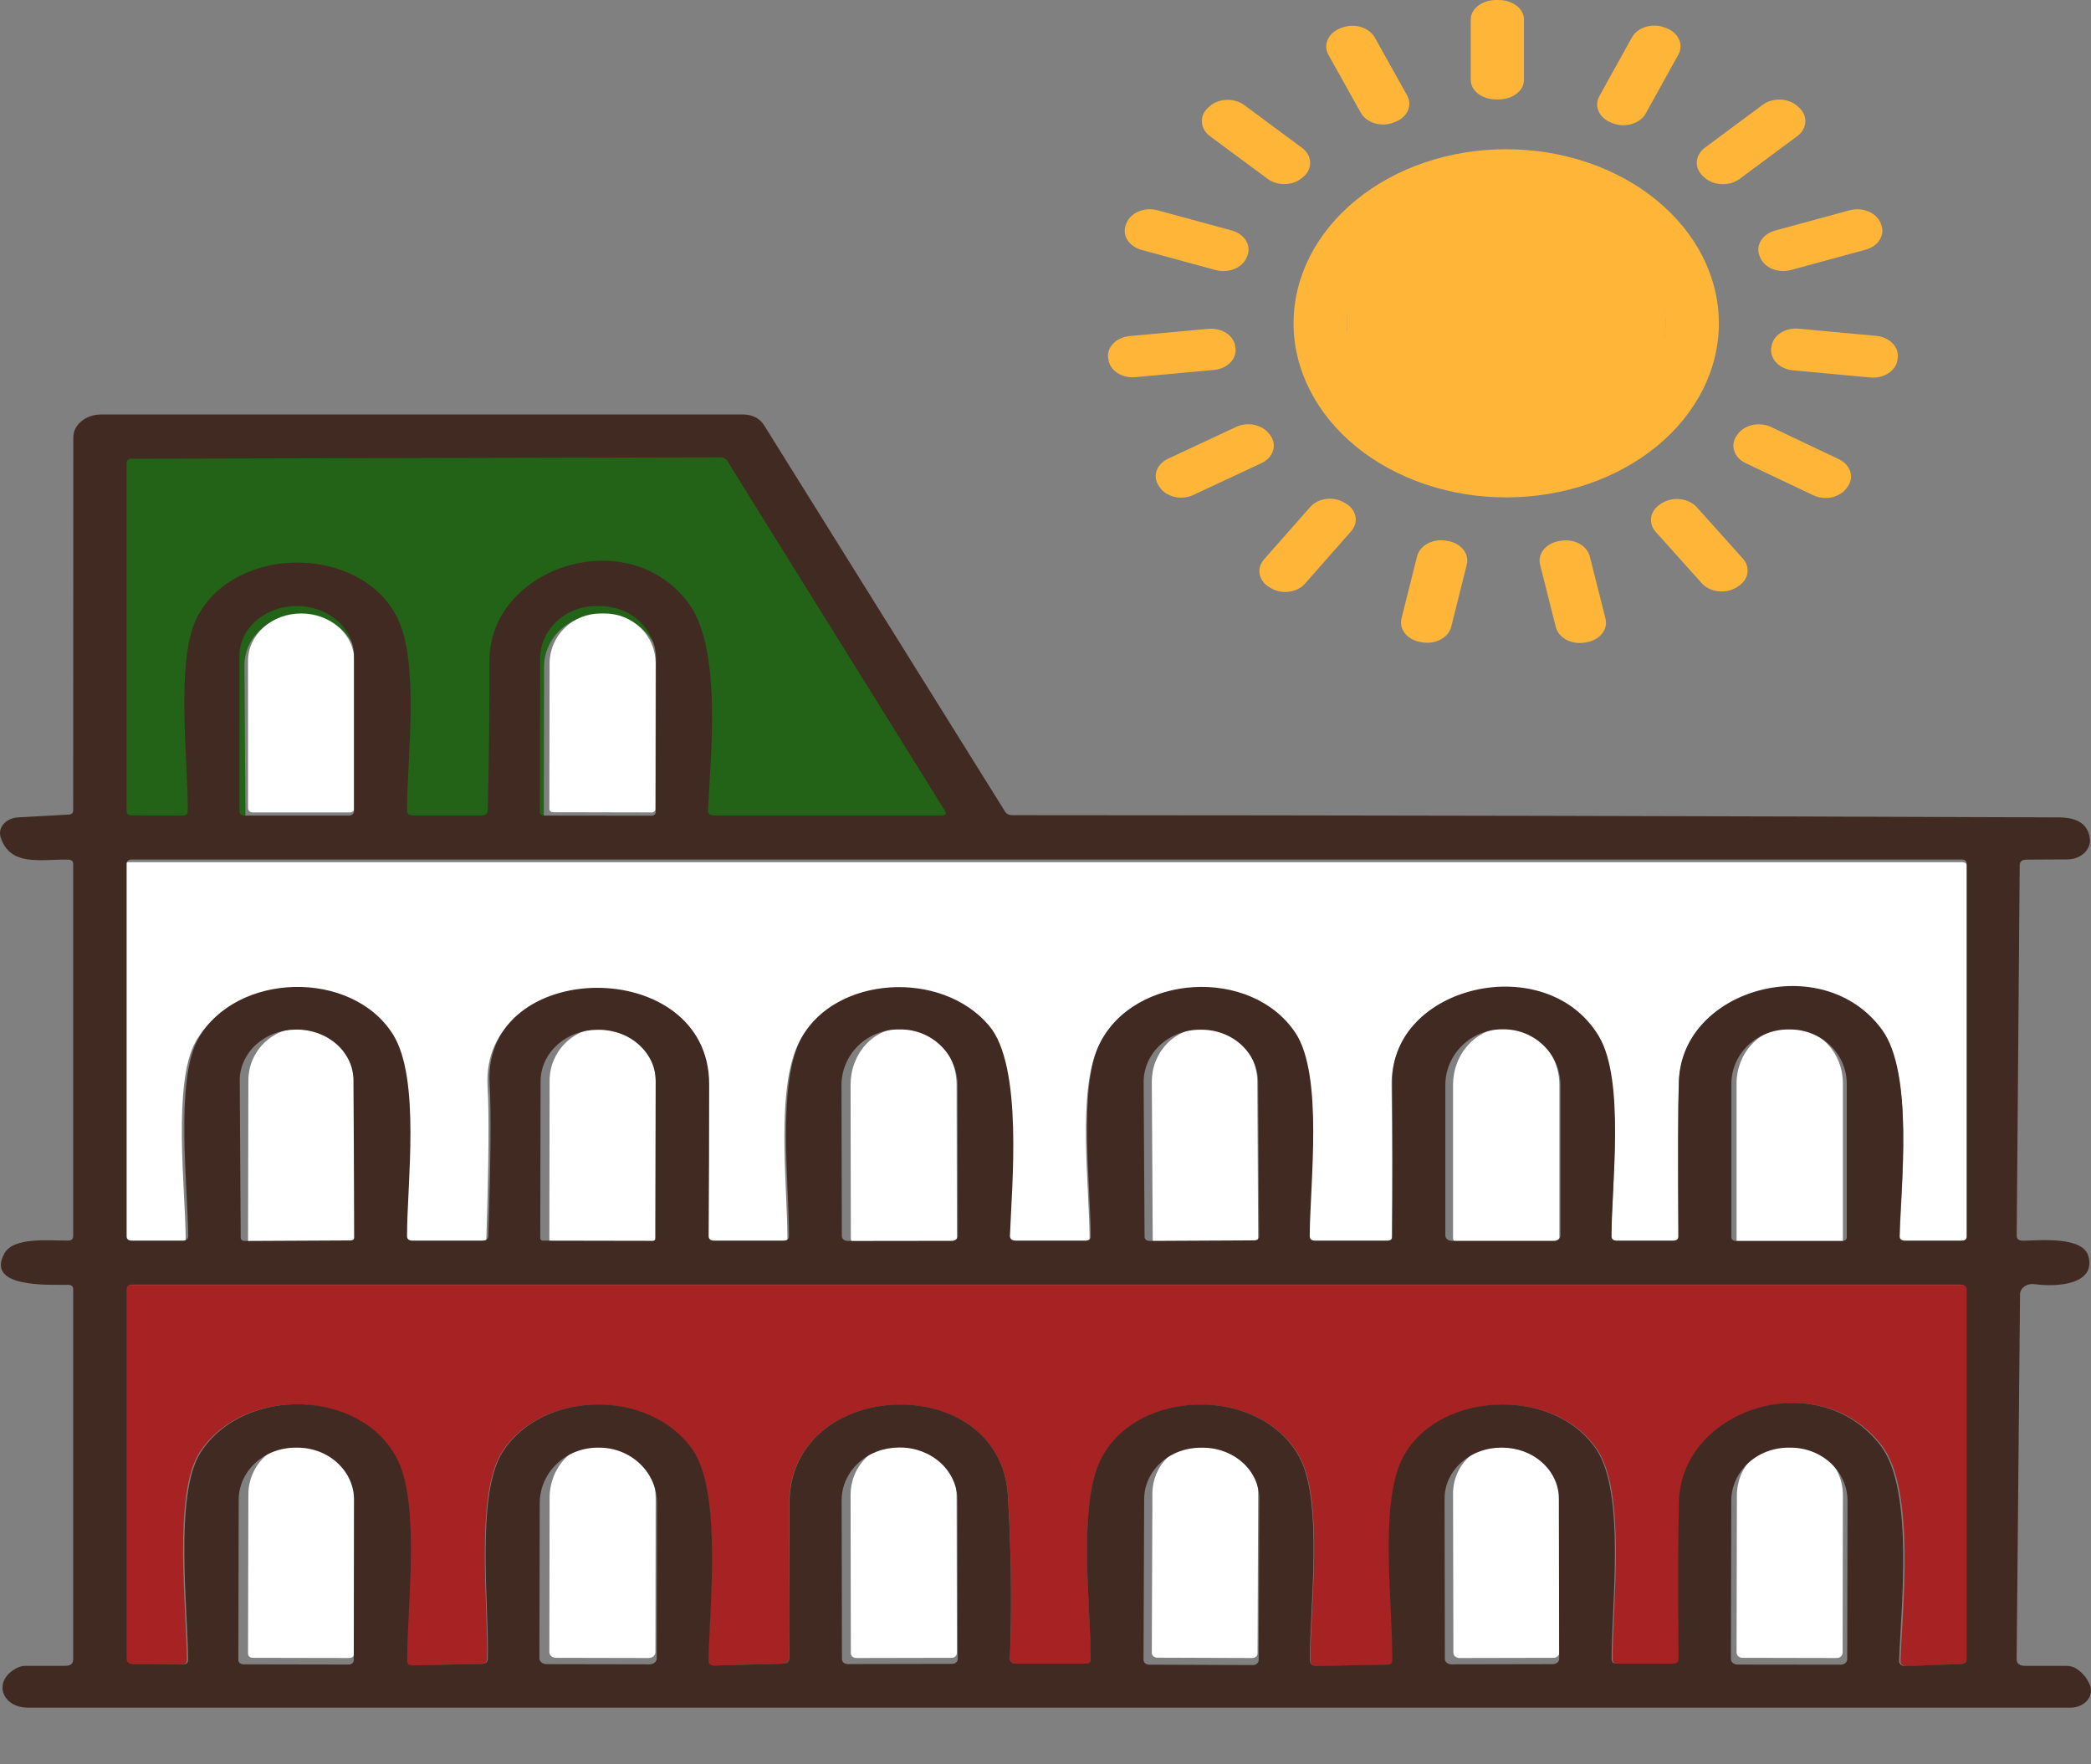 <?xml version="1.0" encoding="UTF-8"?> <svg xmlns="http://www.w3.org/2000/svg" width="32" height="27" viewBox="0 0 32 27" fill="none"><rect x="0" y="0" width="32" height="27" fill="#808080" stroke="none"/> <path d="M16.845 22.34C17.396 21.237 19.293 21.21 19.889 22.295C20.263 22.972 20.05 24.614 20.053 25.405C20.054 25.468 20.092 25.499 20.168 25.497L21.24 25.477C21.29 25.475 21.315 25.454 21.315 25.413C21.327 24.592 21.117 23.067 21.458 22.349C21.956 21.3 23.775 21.187 24.444 22.185C24.893 22.852 24.675 24.56 24.679 25.395C24.679 25.439 24.706 25.462 24.762 25.462H25.617C25.675 25.462 25.703 25.438 25.703 25.39C25.695 24.182 25.697 23.377 25.71 22.975C25.756 21.551 27.853 20.882 28.803 22.128C29.317 22.801 29.111 24.61 29.085 25.423C29.084 25.433 29.087 25.443 29.091 25.453C29.096 25.462 29.103 25.471 29.112 25.478C29.12 25.485 29.131 25.49 29.142 25.494C29.154 25.497 29.166 25.499 29.178 25.498L30.038 25.467C30.093 25.466 30.121 25.442 30.121 25.396V19.73C30.121 19.712 30.113 19.695 30.097 19.683C30.082 19.67 30.061 19.663 30.039 19.663H2C1.945 19.663 1.918 19.685 1.918 19.73V25.385C1.918 25.441 1.952 25.469 2.019 25.47L2.772 25.476C2.83 25.476 2.859 25.452 2.859 25.404C2.858 24.641 2.645 22.869 3.049 22.235C3.709 21.2 5.531 21.257 6.07 22.341C6.42 23.048 6.214 24.611 6.217 25.417C6.217 25.466 6.247 25.49 6.306 25.489L7.357 25.466C7.42 25.464 7.452 25.438 7.454 25.387C7.477 24.602 7.265 22.881 7.678 22.228C8.28 21.277 9.921 21.241 10.591 22.185C11.049 22.832 10.85 24.635 10.836 25.415C10.836 25.467 10.868 25.492 10.931 25.49L11.978 25.463C12.042 25.462 12.074 25.434 12.073 25.381C12.068 24.889 12.07 24.096 12.078 23.001C12.091 21.063 15.313 20.965 15.426 22.895C15.475 23.724 15.485 24.554 15.457 25.385C15.456 25.436 15.486 25.462 15.549 25.462H16.611C16.668 25.462 16.696 25.439 16.695 25.392C16.693 24.595 16.495 23.041 16.845 22.34Z" fill="#A72323"></path> <path d="M25.691 16.577C25.741 15.172 27.9 14.562 28.803 15.799C29.291 16.469 29.09 18.162 29.072 18.955C29.071 19.005 29.1 19.03 29.16 19.03H30.02C30.075 19.03 30.102 19.007 30.102 18.962V13.261C30.102 13.216 30.075 13.194 30.02 13.194H1.98C1.926 13.194 1.898 13.216 1.898 13.261V18.962C1.898 19.007 1.926 19.03 1.98 19.03H2.756C2.813 19.03 2.842 19.006 2.842 18.959C2.838 18.219 2.639 16.571 2.994 15.942C3.572 14.914 5.348 14.868 5.98 15.872C6.408 16.552 6.197 18.161 6.197 18.959C6.197 19.006 6.225 19.03 6.282 19.03H7.351C7.411 19.03 7.441 19.005 7.443 18.955C7.48 17.801 7.486 17.028 7.462 16.635C7.343 14.686 10.827 14.646 10.827 16.636C10.827 17.409 10.824 18.183 10.819 18.958C10.819 19.006 10.848 19.03 10.905 19.03H11.966C12.022 19.03 12.05 19.007 12.05 18.961C12.05 18.119 11.863 16.606 12.246 15.918C12.77 14.982 14.382 14.874 15.115 15.735C15.644 16.354 15.466 18.189 15.438 18.953C15.437 19.004 15.467 19.03 15.528 19.03H16.592C16.648 19.03 16.675 19.007 16.675 18.961C16.675 18.198 16.482 16.689 16.81 16.019C17.335 14.944 19.13 14.829 19.811 15.845C20.248 16.5 20.032 18.181 20.032 18.961C20.032 19.007 20.06 19.03 20.116 19.03H21.218C21.271 19.03 21.298 19.008 21.298 18.963C21.305 18.175 21.305 17.388 21.296 16.601C21.278 15.118 23.659 14.559 24.463 15.899C24.867 16.574 24.658 18.175 24.658 18.961C24.658 19.007 24.686 19.03 24.741 19.03H25.598C25.655 19.03 25.684 19.006 25.684 18.958C25.675 17.752 25.678 16.958 25.691 16.577Z" fill="white"></path> <path d="M22.933 0H22.897C22.682 0 22.508 0.133 22.508 0.298V1.225C22.508 1.389 22.682 1.522 22.897 1.522H22.933C23.148 1.522 23.322 1.389 23.322 1.225V0.298C23.322 0.133 23.148 0 22.933 0Z" fill="#FFB638"></path> <path d="M20.542 0.422L20.515 0.432C20.327 0.503 20.244 0.685 20.33 0.84L20.826 1.726C20.912 1.88 21.134 1.948 21.323 1.877L21.349 1.867C21.538 1.797 21.62 1.614 21.534 1.46L21.039 0.574C20.953 0.42 20.73 0.352 20.542 0.422Z" fill="#FFB638"></path> <path d="M25.498 0.429L25.471 0.419C25.283 0.349 25.061 0.418 24.975 0.572L24.476 1.472C24.391 1.627 24.474 1.809 24.663 1.879L24.69 1.889C24.878 1.959 25.101 1.89 25.186 1.736L25.685 0.836C25.77 0.681 25.687 0.499 25.498 0.429Z" fill="#FFB638"></path> <path d="M19.925 2.262L19.042 1.608C18.887 1.494 18.648 1.503 18.508 1.63L18.49 1.646C18.35 1.773 18.363 1.969 18.517 2.084L19.401 2.738C19.556 2.852 19.795 2.842 19.935 2.715L19.953 2.7C20.093 2.573 20.081 2.377 19.925 2.262Z" fill="#FFB638"></path> <path d="M26.974 1.605L26.092 2.26C25.936 2.375 25.924 2.572 26.065 2.699L26.085 2.717C26.226 2.844 26.466 2.854 26.622 2.738L27.504 2.084C27.659 1.968 27.671 1.771 27.53 1.644L27.51 1.626C27.369 1.499 27.129 1.489 26.974 1.605Z" fill="#FFB638"></path> <path d="M26.305 4.948C26.305 5.654 25.962 6.332 25.352 6.832C24.741 7.331 23.914 7.612 23.051 7.612C22.623 7.612 22.2 7.543 21.805 7.409C21.41 7.275 21.052 7.079 20.75 6.832C20.447 6.584 20.208 6.29 20.044 5.967C19.881 5.644 19.796 5.298 19.796 4.948C19.796 4.598 19.881 4.251 20.044 3.928C20.208 3.605 20.447 3.311 20.75 3.064C21.052 2.816 21.41 2.62 21.805 2.486C22.2 2.352 22.623 2.284 23.051 2.284C23.914 2.284 24.741 2.564 25.352 3.064C25.962 3.564 26.305 4.241 26.305 4.948ZM25.489 4.948C25.489 4.418 25.232 3.911 24.775 3.536C24.317 3.162 23.697 2.952 23.051 2.952C22.404 2.952 21.784 3.162 21.327 3.536C20.869 3.911 20.613 4.418 20.613 4.948C20.613 5.477 20.869 5.985 21.327 6.359C21.784 6.733 22.404 6.944 23.051 6.944C23.697 6.944 24.317 6.733 24.775 6.359C25.232 5.985 25.489 5.477 25.489 4.948Z" fill="#FFB638"></path> <path d="M23.051 7.104C24.399 7.104 25.492 6.139 25.492 4.948C25.492 3.757 24.399 2.791 23.051 2.791C21.703 2.791 20.61 3.757 20.61 4.948C20.61 6.139 21.703 7.104 23.051 7.104Z" fill="#FFB638"></path> <path d="M18.851 3.527L17.715 3.218C17.519 3.164 17.306 3.251 17.241 3.412L17.232 3.435C17.166 3.596 17.273 3.77 17.469 3.824L18.605 4.133C18.801 4.187 19.014 4.099 19.079 3.938L19.088 3.916C19.154 3.755 19.047 3.581 18.851 3.527Z" fill="#FFB638"></path> <path d="M28.306 3.218L27.164 3.529C26.969 3.583 26.863 3.756 26.928 3.916L26.937 3.939C27.002 4.099 27.214 4.186 27.409 4.132L28.551 3.821C28.747 3.768 28.853 3.595 28.788 3.435L28.779 3.412C28.713 3.252 28.502 3.165 28.306 3.218Z" fill="#FFB638"></path> <path d="M18.493 5.032L17.287 5.143C17.083 5.162 16.936 5.312 16.959 5.479L16.963 5.503C16.986 5.67 17.169 5.791 17.374 5.772L18.579 5.661C18.783 5.643 18.93 5.492 18.907 5.325L18.904 5.301C18.881 5.134 18.697 5.013 18.493 5.032Z" fill="#FFB638"></path> <path d="M28.712 5.14L27.526 5.03C27.32 5.01 27.134 5.131 27.111 5.3L27.107 5.327C27.084 5.495 27.232 5.647 27.437 5.667L28.623 5.777C28.829 5.796 29.015 5.675 29.038 5.507L29.042 5.48C29.066 5.312 28.918 5.159 28.712 5.14Z" fill="#FFB638"></path> <path d="M18.918 6.533L17.876 7.02C17.696 7.104 17.633 7.292 17.736 7.439L17.75 7.46C17.853 7.608 18.082 7.659 18.262 7.575L19.305 7.088C19.484 7.004 19.547 6.816 19.445 6.669L19.43 6.648C19.327 6.501 19.098 6.449 18.918 6.533Z" fill="#FFB638"></path> <path d="M28.14 7.027L27.105 6.535C26.926 6.45 26.696 6.5 26.592 6.647L26.578 6.667C26.474 6.814 26.535 7.002 26.714 7.087L27.75 7.579C27.929 7.664 28.158 7.614 28.262 7.467L28.277 7.446C28.381 7.3 28.32 7.112 28.14 7.027Z" fill="#FFB638"></path> <path d="M20.594 7.704L20.57 7.69C20.404 7.591 20.171 7.622 20.051 7.759L19.343 8.562C19.223 8.699 19.261 8.889 19.428 8.987L19.451 9.001C19.618 9.1 19.85 9.069 19.97 8.933L20.678 8.129C20.798 7.993 20.761 7.802 20.594 7.704Z" fill="#FFB638"></path> <path d="M25.44 7.696L25.419 7.709C25.252 7.81 25.216 8.003 25.339 8.14L26.044 8.926C26.167 9.063 26.402 9.093 26.57 8.992L26.591 8.979C26.759 8.879 26.795 8.686 26.672 8.548L25.967 7.762C25.844 7.625 25.608 7.596 25.44 7.696Z" fill="#FFB638"></path> <path d="M22.157 8.279L22.128 8.274C21.926 8.24 21.729 8.347 21.687 8.512L21.448 9.464C21.407 9.63 21.537 9.791 21.739 9.825L21.768 9.83C21.97 9.864 22.167 9.758 22.209 9.592L22.447 8.64C22.489 8.474 22.359 8.313 22.157 8.279Z" fill="#FFB638"></path> <path d="M23.887 8.276L23.859 8.28C23.657 8.315 23.527 8.477 23.569 8.642L23.81 9.597C23.852 9.762 24.049 9.868 24.251 9.834L24.28 9.829C24.482 9.795 24.612 9.633 24.57 9.468L24.329 8.513C24.287 8.348 24.089 8.241 23.887 8.276Z" fill="#FFB638"></path> <path fill-rule="evenodd" clip-rule="evenodd" d="M11.516 6.869L11.391 6.921L14.968 12.611H1.77V6.869H11.516ZM3.813 12.61C3.798 12.61 3.784 12.605 3.773 12.596C3.762 12.588 3.756 12.576 3.756 12.563L3.741 10.178C3.741 10.077 3.762 9.977 3.805 9.884C3.848 9.79 3.911 9.705 3.99 9.634C4.07 9.562 4.164 9.505 4.268 9.466C4.373 9.427 4.484 9.406 4.598 9.406H4.611C4.839 9.405 5.058 9.485 5.221 9.628C5.383 9.771 5.475 9.966 5.477 10.17L5.491 12.555C5.491 12.568 5.485 12.579 5.474 12.588C5.464 12.597 5.449 12.602 5.434 12.602L3.813 12.61ZM8.34 12.566C8.352 12.575 8.368 12.581 8.384 12.581L10.028 12.583C10.044 12.583 10.06 12.578 10.072 12.568C10.083 12.559 10.09 12.546 10.09 12.533L10.095 10.201C10.095 10.096 10.073 9.993 10.03 9.897C9.988 9.801 9.925 9.713 9.847 9.639C9.768 9.565 9.674 9.507 9.571 9.467C9.467 9.427 9.357 9.406 9.245 9.406H9.18C8.954 9.406 8.737 9.489 8.577 9.637C8.418 9.786 8.327 9.988 8.327 10.198L8.322 12.53C8.322 12.543 8.329 12.556 8.34 12.566Z" fill="#226317"></path> <path d="M3.866 12.433C3.857 12.433 3.848 12.431 3.839 12.428C3.831 12.425 3.823 12.421 3.817 12.415C3.81 12.41 3.805 12.403 3.802 12.396C3.798 12.389 3.796 12.382 3.796 12.374V10.111C3.796 9.92 3.882 9.735 4.034 9.6C4.187 9.464 4.393 9.388 4.608 9.388H4.611C4.827 9.388 5.033 9.464 5.186 9.6C5.338 9.735 5.423 9.92 5.423 10.111V12.374C5.423 12.389 5.416 12.404 5.403 12.415C5.39 12.427 5.372 12.433 5.354 12.433H3.866Z" fill="white"></path> <path d="M8.464 12.43C8.449 12.43 8.434 12.425 8.424 12.416C8.413 12.407 8.407 12.394 8.407 12.382L8.411 10.147C8.412 9.945 8.495 9.752 8.641 9.61C8.788 9.467 8.987 9.388 9.194 9.388H9.254C9.357 9.388 9.458 9.408 9.553 9.446C9.648 9.485 9.734 9.541 9.806 9.611C9.879 9.682 9.936 9.766 9.975 9.858C10.014 9.951 10.034 10.05 10.034 10.149L10.03 12.384C10.03 12.397 10.024 12.409 10.013 12.418C10.002 12.428 9.988 12.433 9.973 12.433L8.464 12.43Z" fill="white"></path> <path d="M8.445 19.027C8.435 19.027 8.425 19.023 8.418 19.017C8.411 19.01 8.407 19.002 8.407 18.992L8.411 16.534C8.412 16.321 8.497 16.116 8.648 15.966C8.798 15.815 9.003 15.731 9.215 15.731H9.233C9.339 15.731 9.443 15.752 9.54 15.793C9.638 15.834 9.726 15.893 9.8 15.968C9.875 16.043 9.934 16.131 9.974 16.229C10.014 16.327 10.034 16.431 10.034 16.537L10.03 18.995C10.03 19.004 10.026 19.013 10.019 19.02C10.011 19.026 10.002 19.03 9.992 19.03L8.445 19.027Z" fill="white"></path> <path d="M3.834 19.027C3.824 19.027 3.814 19.023 3.807 19.017C3.8 19.01 3.796 19.002 3.796 18.992L3.801 16.534C3.801 16.321 3.886 16.116 4.037 15.966C4.188 15.815 4.392 15.731 4.605 15.731H4.623C4.728 15.731 4.832 15.752 4.93 15.793C5.027 15.834 5.115 15.893 5.19 15.968C5.264 16.043 5.323 16.131 5.363 16.229C5.403 16.327 5.424 16.431 5.423 16.537L5.419 18.995C5.419 19.004 5.415 19.013 5.408 19.02C5.401 19.026 5.391 19.03 5.381 19.03L3.834 19.027Z" fill="white"></path> <path d="M13.104 19.03C13.082 19.03 13.061 19.022 13.045 19.008C13.03 18.993 13.021 18.974 13.021 18.954L13.017 16.599C13.017 16.485 13.037 16.373 13.077 16.267C13.117 16.162 13.175 16.067 13.249 15.986C13.323 15.905 13.41 15.841 13.507 15.798C13.604 15.754 13.707 15.731 13.812 15.731H13.842C14.053 15.731 14.255 15.822 14.405 15.984C14.555 16.146 14.639 16.367 14.639 16.597L14.644 18.951C14.644 18.971 14.635 18.991 14.62 19.005C14.604 19.019 14.584 19.027 14.562 19.027L13.104 19.03Z" fill="white"></path> <path d="M17.707 19.03C17.689 19.03 17.673 19.023 17.66 19.012C17.648 19.001 17.641 18.985 17.641 18.969L17.627 16.554C17.627 16.447 17.646 16.34 17.686 16.24C17.725 16.141 17.784 16.05 17.857 15.974C17.931 15.897 18.018 15.837 18.114 15.795C18.211 15.753 18.314 15.732 18.419 15.731H18.44C18.651 15.73 18.854 15.816 19.004 15.968C19.154 16.121 19.239 16.329 19.241 16.546L19.254 18.961C19.254 18.977 19.247 18.992 19.235 19.004C19.223 19.015 19.206 19.021 19.188 19.021L17.707 19.03Z" fill="white"></path> <path d="M22.328 19.03C22.304 19.03 22.281 19.021 22.264 19.005C22.247 18.99 22.237 18.969 22.237 18.947V16.602C22.237 16.371 22.322 16.15 22.473 15.986C22.623 15.823 22.827 15.731 23.04 15.731H23.061C23.167 15.731 23.271 15.754 23.369 15.797C23.466 15.841 23.555 15.905 23.629 15.986C23.704 16.067 23.763 16.163 23.803 16.269C23.844 16.375 23.864 16.488 23.864 16.602V18.947C23.864 18.969 23.855 18.99 23.838 19.005C23.821 19.021 23.798 19.03 23.774 19.03H22.328Z" fill="white"></path> <path d="M26.634 19.03C26.618 19.03 26.604 19.024 26.593 19.014C26.582 19.005 26.576 18.991 26.576 18.977V16.578C26.576 16.353 26.661 16.138 26.811 15.979C26.961 15.82 27.165 15.731 27.378 15.731H27.402C27.614 15.731 27.818 15.82 27.969 15.979C28.119 16.138 28.203 16.353 28.203 16.578V18.977C28.203 18.991 28.197 19.005 28.187 19.014C28.176 19.024 28.161 19.03 28.146 19.03H26.634Z" fill="white"></path> <path d="M3.867 25.37C3.848 25.37 3.83 25.364 3.817 25.352C3.804 25.34 3.796 25.324 3.796 25.307L3.801 22.867C3.801 22.656 3.886 22.454 4.036 22.306C4.186 22.157 4.389 22.074 4.6 22.075H4.627C4.732 22.075 4.836 22.095 4.932 22.135C5.029 22.175 5.117 22.234 5.191 22.308C5.265 22.381 5.323 22.469 5.363 22.566C5.403 22.662 5.424 22.765 5.423 22.869L5.419 25.31C5.419 25.327 5.412 25.343 5.398 25.355C5.385 25.366 5.367 25.373 5.348 25.373L3.867 25.37Z" fill="white"></path> <path d="M8.506 25.37C8.48 25.37 8.455 25.361 8.436 25.344C8.417 25.327 8.407 25.304 8.407 25.28L8.411 22.918C8.412 22.694 8.496 22.479 8.647 22.321C8.797 22.163 9 22.074 9.212 22.075H9.236C9.341 22.075 9.445 22.097 9.542 22.139C9.639 22.182 9.727 22.244 9.801 22.323C9.875 22.401 9.934 22.495 9.974 22.597C10.014 22.7 10.034 22.81 10.034 22.921L10.03 25.283C10.03 25.307 10.019 25.33 10.001 25.347C9.982 25.363 9.957 25.373 9.931 25.373L8.506 25.37Z" fill="white"></path> <path d="M13.102 25.373C13.091 25.373 13.081 25.371 13.071 25.367C13.061 25.364 13.053 25.358 13.045 25.352C13.037 25.345 13.032 25.337 13.027 25.328C13.023 25.319 13.021 25.31 13.021 25.3L13.017 22.877C13.017 22.772 13.037 22.668 13.077 22.57C13.117 22.473 13.176 22.385 13.25 22.31C13.325 22.236 13.413 22.176 13.51 22.136C13.607 22.096 13.711 22.075 13.816 22.075H13.837C14.05 22.074 14.253 22.158 14.404 22.308C14.554 22.458 14.639 22.662 14.639 22.875L14.644 25.298C14.644 25.317 14.635 25.335 14.62 25.349C14.605 25.363 14.585 25.37 14.563 25.37L13.102 25.373Z" fill="white"></path> <path d="M17.708 25.368C17.698 25.368 17.687 25.366 17.677 25.362C17.667 25.358 17.658 25.353 17.651 25.346C17.643 25.34 17.637 25.332 17.633 25.323C17.629 25.314 17.627 25.305 17.627 25.295L17.636 22.85C17.637 22.644 17.721 22.446 17.87 22.301C18.02 22.155 18.222 22.074 18.432 22.075H18.465C18.569 22.075 18.672 22.095 18.768 22.135C18.864 22.174 18.951 22.232 19.024 22.304C19.098 22.377 19.156 22.463 19.195 22.557C19.235 22.652 19.255 22.753 19.254 22.856L19.245 25.301C19.245 25.32 19.237 25.338 19.222 25.352C19.206 25.365 19.186 25.373 19.164 25.373L17.708 25.368Z" fill="white"></path> <path d="M22.333 25.373C22.309 25.373 22.286 25.364 22.268 25.349C22.251 25.334 22.242 25.314 22.242 25.292L22.237 22.852C22.237 22.75 22.258 22.649 22.298 22.555C22.338 22.461 22.397 22.375 22.472 22.303C22.546 22.231 22.635 22.173 22.732 22.134C22.829 22.095 22.934 22.075 23.04 22.075H23.055C23.268 22.074 23.472 22.156 23.623 22.301C23.774 22.446 23.859 22.644 23.86 22.85L23.864 25.29C23.864 25.3 23.862 25.311 23.858 25.321C23.853 25.33 23.846 25.339 23.838 25.347C23.829 25.354 23.819 25.36 23.808 25.364C23.797 25.368 23.785 25.37 23.773 25.37L22.333 25.373Z" fill="white"></path> <path d="M26.666 25.37C26.654 25.37 26.642 25.368 26.631 25.364C26.621 25.36 26.611 25.354 26.602 25.347C26.594 25.339 26.588 25.33 26.583 25.321C26.579 25.311 26.576 25.3 26.576 25.29L26.581 22.882C26.581 22.668 26.666 22.462 26.815 22.311C26.965 22.159 27.168 22.074 27.379 22.075H27.409C27.513 22.075 27.617 22.096 27.713 22.137C27.81 22.177 27.897 22.237 27.971 22.312C28.045 22.387 28.104 22.477 28.143 22.575C28.183 22.673 28.204 22.779 28.203 22.885L28.199 25.293C28.199 25.303 28.197 25.314 28.192 25.323C28.188 25.333 28.181 25.342 28.173 25.349C28.164 25.357 28.155 25.363 28.144 25.367C28.133 25.371 28.121 25.373 28.109 25.373L26.666 25.37Z" fill="white"></path> <path d="M30.914 19.806L30.862 25.386C30.86 25.457 30.904 25.493 30.991 25.493H31.622C31.68 25.493 31.731 25.508 31.777 25.537C31.876 25.601 31.946 25.688 31.986 25.796C32.001 25.835 32.004 25.877 31.995 25.917C31.987 25.957 31.968 25.995 31.938 26.028C31.909 26.06 31.871 26.087 31.827 26.105C31.783 26.124 31.735 26.133 31.686 26.133C21.267 26.134 10.849 26.134 0.431 26.133C0.017 26.133 -0.117 25.714 0.262 25.524C0.304 25.503 0.348 25.493 0.396 25.493H0.998C1.08 25.493 1.12 25.459 1.12 25.392V19.729C1.12 19.685 1.094 19.663 1.04 19.662C0.748 19.66 -0.228 19.713 0.069 19.179C0.213 18.924 0.761 18.989 1.042 18.985C1.094 18.984 1.12 18.961 1.12 18.917V13.222C1.12 13.178 1.094 13.156 1.04 13.155C0.615 13.148 0.159 13.265 0.01 12.815C-0.001 12.78 -0.003 12.744 0.004 12.709C0.012 12.673 0.029 12.64 0.054 12.611C0.079 12.581 0.112 12.557 0.15 12.54C0.188 12.522 0.23 12.511 0.274 12.509L1.049 12.466C1.096 12.463 1.12 12.442 1.12 12.402L1.122 6.693C1.122 6.6 1.167 6.511 1.246 6.446C1.326 6.38 1.433 6.343 1.546 6.343H11.377C11.441 6.343 11.504 6.358 11.559 6.385C11.613 6.413 11.657 6.452 11.687 6.498L15.378 12.415C15.402 12.455 15.441 12.475 15.496 12.475C20.842 12.477 26.182 12.488 31.516 12.509C31.803 12.511 31.959 12.621 31.983 12.839C31.987 12.879 31.981 12.919 31.966 12.956C31.95 12.994 31.926 13.028 31.893 13.058C31.861 13.087 31.822 13.111 31.778 13.127C31.734 13.143 31.686 13.152 31.638 13.152L31.014 13.155C30.944 13.155 30.909 13.184 30.909 13.241L30.863 18.907C30.862 18.961 30.895 18.988 30.963 18.987C31.226 18.983 31.88 18.916 31.962 19.229C32.071 19.648 31.506 19.702 31.136 19.652C31.109 19.648 31.081 19.649 31.054 19.655C31.028 19.661 31.003 19.672 30.982 19.686C30.961 19.701 30.944 19.719 30.932 19.74C30.92 19.761 30.914 19.783 30.914 19.806ZM10.516 9.201C11.062 9.897 10.872 11.58 10.835 12.4C10.833 12.453 10.864 12.479 10.928 12.479H14.402C14.471 12.479 14.49 12.454 14.459 12.404L11.132 7.057C11.108 7.017 11.07 6.998 11.016 6.999L2.018 7.02C1.965 7.02 1.938 7.042 1.938 7.086V12.412C1.938 12.456 1.965 12.478 2.02 12.478L2.791 12.481C2.845 12.481 2.872 12.459 2.873 12.415C2.884 11.653 2.674 10.08 3.027 9.425C3.622 8.323 5.53 8.342 6.082 9.456C6.424 10.145 6.229 11.624 6.229 12.405C6.229 12.454 6.259 12.479 6.319 12.479H7.369C7.432 12.479 7.464 12.453 7.465 12.401C7.483 11.636 7.491 10.87 7.491 10.104C7.491 8.707 9.563 7.983 10.516 9.201ZM3.74 12.481H5.342C5.362 12.481 5.381 12.474 5.395 12.462C5.409 12.451 5.417 12.435 5.417 12.419V10.036C5.417 9.834 5.325 9.64 5.161 9.497C4.997 9.354 4.774 9.274 4.542 9.274H4.539C4.307 9.274 4.085 9.354 3.92 9.497C3.756 9.64 3.664 9.834 3.664 10.036V12.419C3.664 12.427 3.666 12.435 3.67 12.442C3.674 12.45 3.679 12.457 3.686 12.462C3.693 12.468 3.702 12.473 3.711 12.476C3.72 12.479 3.73 12.481 3.74 12.481ZM8.324 12.481L9.972 12.483C9.988 12.483 10.004 12.478 10.015 12.468C10.027 12.459 10.034 12.446 10.034 12.432L10.039 10.078C10.039 9.972 10.017 9.868 9.974 9.771C9.932 9.674 9.869 9.585 9.79 9.511C9.711 9.436 9.617 9.377 9.513 9.337C9.41 9.296 9.299 9.275 9.187 9.275H9.121C8.895 9.275 8.678 9.359 8.518 9.509C8.357 9.659 8.267 9.862 8.266 10.075L8.261 12.429C8.261 12.443 8.268 12.456 8.28 12.466C8.291 12.475 8.307 12.481 8.324 12.481ZM25.694 16.534C25.745 15.13 27.899 14.521 28.802 15.758C29.289 16.427 29.088 18.119 29.07 18.912C29.069 18.961 29.098 18.986 29.158 18.986H30.016C30.071 18.986 30.098 18.964 30.098 18.919V13.221C30.098 13.176 30.071 13.153 30.016 13.153H2.02C1.965 13.153 1.938 13.176 1.938 13.221V18.919C1.938 18.964 1.965 18.986 2.02 18.986H2.795C2.851 18.986 2.88 18.963 2.88 18.916C2.876 18.176 2.677 16.529 3.032 15.9C3.609 14.873 5.383 14.827 6.014 15.83C6.44 16.51 6.229 18.118 6.229 18.916C6.229 18.963 6.258 18.986 6.314 18.986H7.382C7.442 18.986 7.472 18.961 7.473 18.912C7.511 17.758 7.517 16.985 7.493 16.592C7.374 14.645 10.853 14.605 10.853 16.594C10.853 17.366 10.85 18.14 10.845 18.915C10.845 18.962 10.873 18.986 10.931 18.986H11.991C12.046 18.986 12.074 18.963 12.074 18.917C12.074 18.076 11.888 16.564 12.27 15.876C12.793 14.94 14.402 14.832 15.134 15.693C15.662 16.312 15.484 18.146 15.456 18.909C15.455 18.96 15.485 18.986 15.546 18.986H16.609C16.665 18.986 16.692 18.963 16.692 18.917C16.692 18.155 16.5 16.646 16.826 15.977C17.351 14.903 19.143 14.788 19.823 15.803C20.26 16.457 20.044 18.138 20.044 18.917C20.044 18.963 20.072 18.986 20.127 18.986H21.227C21.281 18.986 21.308 18.964 21.308 18.92C21.315 18.132 21.315 17.345 21.306 16.559C21.288 15.077 23.665 14.518 24.468 15.857C24.872 16.532 24.662 18.132 24.662 18.917C24.662 18.963 24.69 18.986 24.746 18.986H25.601C25.659 18.986 25.687 18.962 25.687 18.915C25.679 17.709 25.681 16.916 25.694 16.534ZM3.741 18.991L5.366 18.983C5.381 18.983 5.396 18.978 5.407 18.97C5.417 18.961 5.423 18.949 5.423 18.936L5.409 16.528C5.407 16.322 5.315 16.125 5.152 15.981C4.989 15.836 4.769 15.755 4.541 15.756H4.527C4.414 15.757 4.302 15.777 4.197 15.817C4.093 15.856 3.998 15.914 3.918 15.986C3.839 16.058 3.776 16.144 3.733 16.239C3.69 16.333 3.668 16.434 3.669 16.536L3.684 18.944C3.684 18.957 3.69 18.969 3.701 18.978C3.711 18.986 3.726 18.991 3.741 18.991ZM8.309 18.986L9.989 18.989C10 18.989 10.011 18.985 10.018 18.979C10.026 18.973 10.03 18.964 10.03 18.955L10.035 16.548C10.036 16.444 10.013 16.342 9.97 16.246C9.926 16.151 9.862 16.064 9.781 15.991C9.7 15.917 9.605 15.859 9.499 15.819C9.393 15.78 9.28 15.759 9.166 15.759H9.146C8.915 15.759 8.693 15.841 8.529 15.989C8.366 16.136 8.273 16.336 8.273 16.545L8.268 18.952C8.268 18.961 8.272 18.97 8.28 18.976C8.288 18.983 8.298 18.986 8.309 18.986ZM12.973 18.991L14.569 18.989C14.593 18.989 14.615 18.981 14.632 18.967C14.649 18.953 14.659 18.934 14.659 18.915L14.654 16.603C14.653 16.378 14.561 16.161 14.397 16.002C14.234 15.843 14.012 15.753 13.781 15.754H13.748C13.634 15.754 13.52 15.776 13.415 15.819C13.309 15.862 13.213 15.925 13.132 16.004C13.052 16.083 12.988 16.177 12.944 16.28C12.9 16.383 12.878 16.494 12.878 16.606L12.883 18.917C12.883 18.937 12.893 18.956 12.909 18.97C12.926 18.984 12.949 18.991 12.973 18.991ZM17.588 18.99L19.197 18.982C19.216 18.982 19.234 18.976 19.248 18.965C19.261 18.953 19.269 18.938 19.269 18.923L19.254 16.556C19.253 16.343 19.16 16.14 18.997 15.99C18.834 15.84 18.614 15.757 18.384 15.758H18.362C18.248 15.758 18.136 15.779 18.031 15.82C17.926 15.861 17.831 15.92 17.751 15.995C17.671 16.07 17.608 16.159 17.565 16.257C17.523 16.354 17.501 16.459 17.502 16.564L17.516 18.931C17.516 18.947 17.524 18.962 17.537 18.973C17.551 18.984 17.569 18.99 17.588 18.99ZM22.217 18.989H23.783C23.809 18.989 23.834 18.98 23.852 18.965C23.87 18.95 23.881 18.929 23.881 18.908V16.607C23.881 16.495 23.858 16.384 23.815 16.28C23.771 16.176 23.707 16.082 23.626 16.003C23.545 15.923 23.449 15.86 23.344 15.817C23.238 15.774 23.125 15.752 23.011 15.752H22.988C22.758 15.752 22.536 15.842 22.373 16.003C22.21 16.163 22.119 16.38 22.119 16.607V18.908C22.119 18.929 22.129 18.95 22.147 18.965C22.166 18.98 22.191 18.989 22.217 18.989ZM26.559 18.99H28.2C28.217 18.99 28.232 18.985 28.244 18.975C28.256 18.965 28.262 18.953 28.262 18.939V16.584C28.262 16.364 28.171 16.153 28.008 15.997C27.844 15.841 27.623 15.754 27.392 15.754H27.366C27.136 15.754 26.914 15.841 26.751 15.997C26.588 16.153 26.497 16.364 26.497 16.584V18.939C26.497 18.953 26.503 18.965 26.515 18.975C26.526 18.985 26.542 18.99 26.559 18.99ZM16.843 22.337C17.392 21.234 19.287 21.207 19.882 22.293C20.255 22.97 20.042 24.611 20.046 25.402C20.047 25.465 20.085 25.496 20.16 25.494L21.231 25.474C21.281 25.472 21.306 25.451 21.306 25.411C21.317 24.589 21.108 23.064 21.448 22.347C21.945 21.297 23.762 21.184 24.43 22.182C24.878 22.85 24.661 24.557 24.664 25.392C24.664 25.437 24.692 25.459 24.747 25.459H25.601C25.659 25.459 25.687 25.435 25.687 25.388C25.679 24.179 25.681 23.374 25.694 22.972C25.74 21.548 27.834 20.88 28.782 22.125C29.295 22.799 29.09 24.607 29.063 25.42C29.063 25.43 29.065 25.44 29.07 25.45C29.075 25.459 29.081 25.468 29.09 25.475C29.099 25.482 29.109 25.488 29.121 25.491C29.132 25.495 29.144 25.496 29.157 25.496L30.015 25.465C30.07 25.463 30.098 25.439 30.098 25.393V19.728C30.098 19.71 30.09 19.693 30.074 19.68C30.059 19.667 30.038 19.66 30.016 19.66H2.02C1.965 19.66 1.938 19.683 1.938 19.728V25.382C1.938 25.438 1.972 25.466 2.039 25.467L2.791 25.473C2.849 25.473 2.878 25.449 2.878 25.401C2.876 24.638 2.664 22.866 3.068 22.232C3.726 21.198 5.546 21.254 6.084 22.339C6.434 23.045 6.228 24.608 6.231 25.415C6.231 25.463 6.26 25.487 6.319 25.486L7.369 25.463C7.432 25.461 7.464 25.435 7.465 25.384C7.488 24.599 7.277 22.878 7.689 22.225C8.291 21.275 9.929 21.238 10.598 22.182C11.055 22.829 10.856 24.633 10.843 25.412C10.843 25.464 10.874 25.489 10.938 25.488L11.982 25.46C12.047 25.459 12.078 25.431 12.077 25.378C12.073 24.886 12.075 24.093 12.082 22.998C12.095 21.06 15.313 20.963 15.425 22.893C15.474 23.722 15.485 24.552 15.456 25.382C15.455 25.433 15.486 25.459 15.548 25.459H16.609C16.666 25.459 16.694 25.436 16.692 25.389C16.691 24.592 16.493 23.038 16.843 22.337ZM3.725 25.47L5.337 25.473C5.357 25.473 5.377 25.466 5.391 25.454C5.405 25.442 5.414 25.426 5.414 25.409L5.418 22.953C5.419 22.849 5.396 22.745 5.353 22.648C5.31 22.551 5.246 22.463 5.165 22.389C5.085 22.314 4.989 22.255 4.884 22.215C4.779 22.175 4.666 22.154 4.552 22.154H4.523C4.292 22.154 4.071 22.237 3.908 22.387C3.745 22.536 3.653 22.739 3.653 22.951L3.648 25.407C3.648 25.423 3.656 25.439 3.67 25.451C3.685 25.463 3.704 25.47 3.725 25.47ZM8.364 25.467L9.94 25.47C9.97 25.47 9.997 25.46 10.018 25.444C10.039 25.427 10.05 25.404 10.05 25.38L10.055 23.005C10.055 22.893 10.033 22.783 9.988 22.68C9.944 22.576 9.879 22.483 9.797 22.404C9.715 22.325 9.618 22.262 9.51 22.219C9.403 22.176 9.288 22.154 9.172 22.154H9.146C8.911 22.154 8.686 22.243 8.52 22.402C8.354 22.561 8.26 22.777 8.26 23.002L8.255 25.377C8.255 25.401 8.266 25.424 8.287 25.441C8.308 25.458 8.335 25.467 8.364 25.467ZM12.973 25.466L14.569 25.463C14.592 25.463 14.615 25.456 14.631 25.442C14.648 25.428 14.657 25.41 14.657 25.39L14.652 22.956C14.652 22.743 14.559 22.538 14.395 22.387C14.23 22.237 14.008 22.152 13.776 22.152H13.753C13.638 22.153 13.524 22.174 13.418 22.214C13.312 22.255 13.216 22.314 13.135 22.389C13.054 22.464 12.99 22.553 12.946 22.651C12.902 22.748 12.88 22.853 12.88 22.959L12.885 25.393C12.885 25.403 12.887 25.412 12.892 25.421C12.896 25.43 12.902 25.438 12.911 25.445C12.919 25.451 12.929 25.457 12.939 25.46C12.95 25.464 12.961 25.466 12.973 25.466ZM17.588 25.475L19.174 25.481C19.198 25.481 19.22 25.473 19.236 25.459C19.253 25.446 19.262 25.427 19.262 25.408L19.272 22.943C19.273 22.84 19.251 22.738 19.208 22.642C19.165 22.547 19.102 22.46 19.022 22.387C18.942 22.314 18.847 22.256 18.742 22.216C18.638 22.176 18.526 22.155 18.412 22.155H18.376C18.147 22.154 17.928 22.236 17.765 22.383C17.603 22.53 17.511 22.729 17.51 22.937L17.5 25.402C17.5 25.412 17.502 25.422 17.507 25.43C17.511 25.439 17.518 25.447 17.526 25.454C17.534 25.461 17.544 25.466 17.555 25.47C17.565 25.473 17.577 25.475 17.588 25.475ZM22.21 25.47L23.763 25.467C23.776 25.467 23.789 25.465 23.801 25.461C23.813 25.457 23.823 25.451 23.832 25.444C23.842 25.436 23.849 25.427 23.854 25.417C23.859 25.407 23.861 25.397 23.861 25.386L23.856 22.933C23.856 22.726 23.764 22.528 23.601 22.382C23.439 22.235 23.218 22.154 22.988 22.154H22.972C22.858 22.154 22.745 22.174 22.64 22.214C22.535 22.253 22.44 22.311 22.36 22.383C22.279 22.456 22.216 22.542 22.172 22.637C22.129 22.732 22.107 22.833 22.107 22.936L22.112 25.389C22.112 25.41 22.122 25.431 22.141 25.446C22.159 25.461 22.184 25.47 22.21 25.47ZM26.588 25.473L28.171 25.475C28.183 25.475 28.196 25.473 28.208 25.469C28.22 25.465 28.231 25.459 28.24 25.452C28.249 25.444 28.256 25.435 28.261 25.425C28.266 25.416 28.269 25.405 28.269 25.394L28.274 22.97C28.274 22.863 28.252 22.757 28.208 22.658C28.164 22.559 28.1 22.469 28.019 22.393C27.938 22.317 27.842 22.257 27.736 22.216C27.631 22.175 27.517 22.154 27.402 22.154H27.37C27.138 22.154 26.916 22.239 26.752 22.392C26.588 22.544 26.495 22.751 26.495 22.967L26.49 25.392C26.49 25.402 26.493 25.413 26.497 25.423C26.503 25.433 26.51 25.441 26.519 25.449C26.528 25.456 26.539 25.462 26.551 25.466C26.562 25.471 26.575 25.473 26.588 25.473Z" fill="#412A22"></path> </svg> 